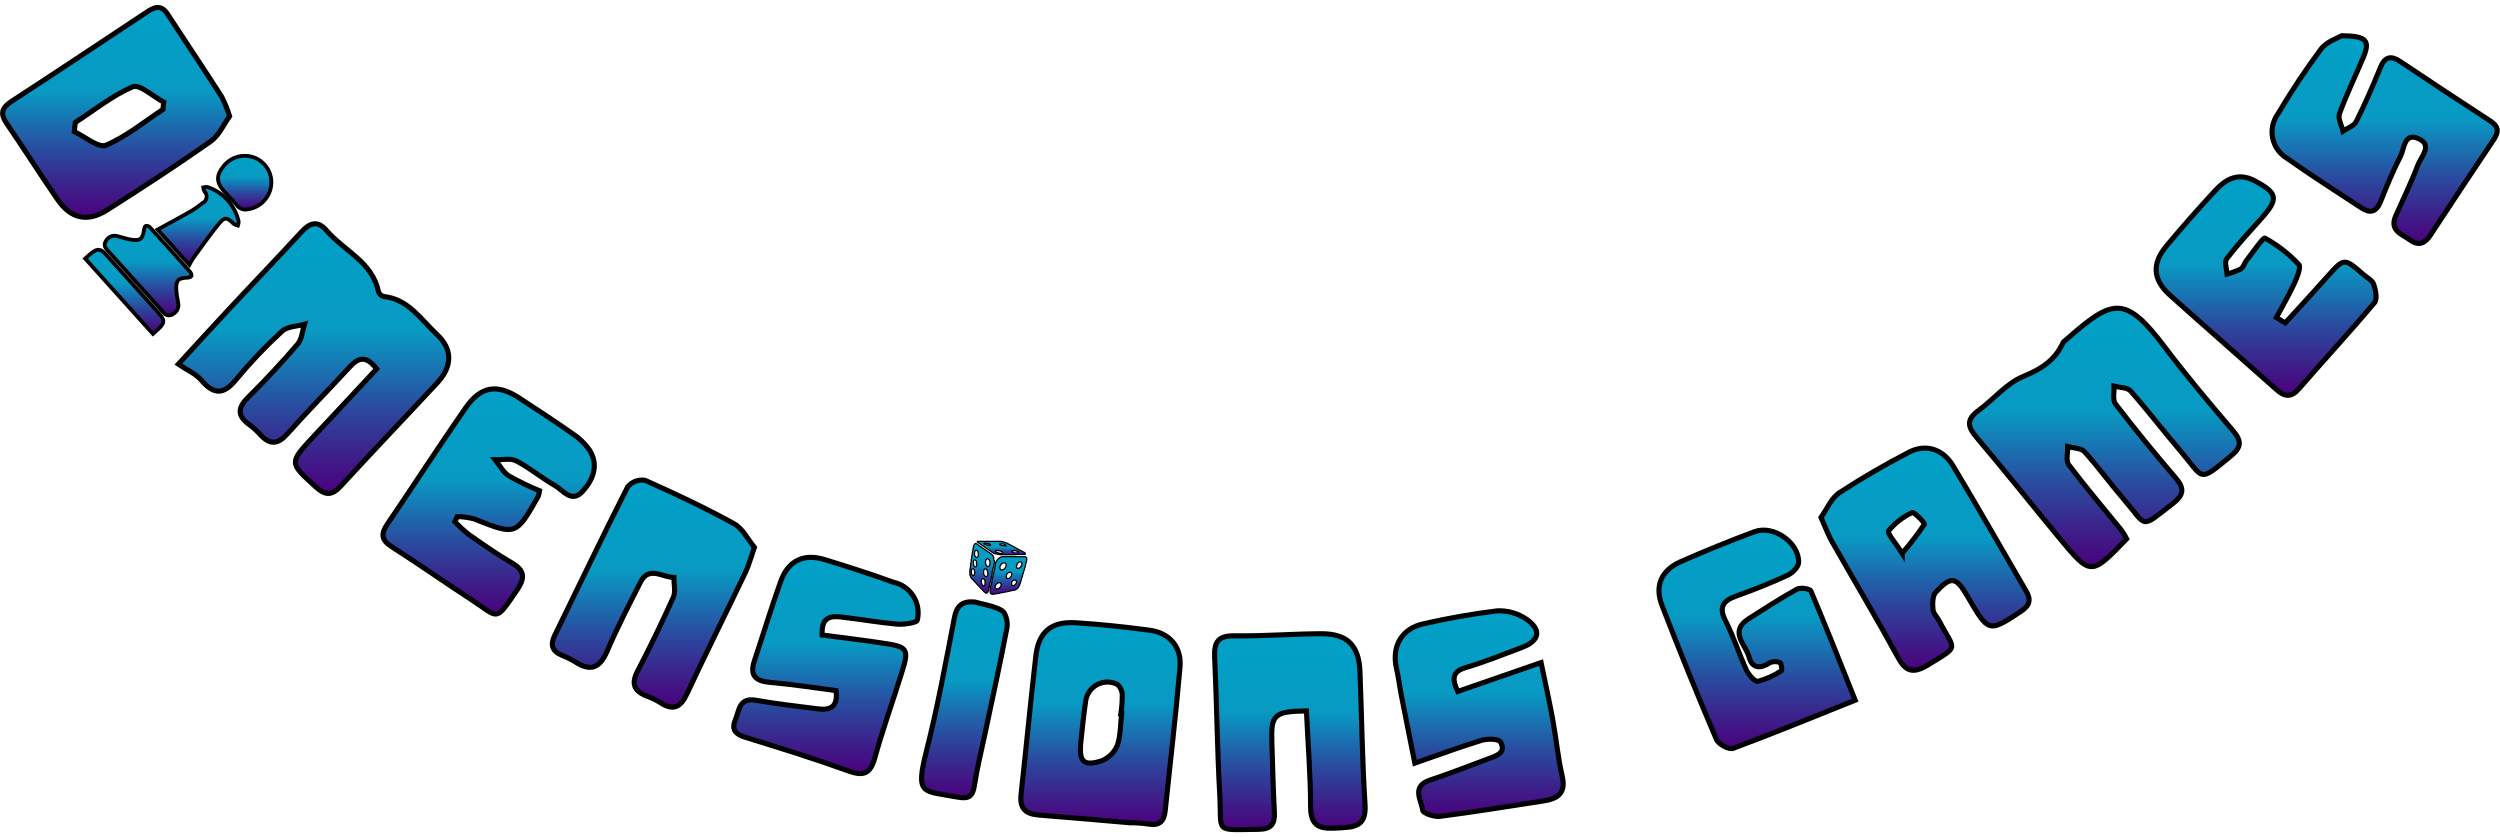 <svg width="490" height="164" viewBox="0 0 490 164" fill="none" xmlns="http://www.w3.org/2000/svg">
<path d="M416.83 105.61C409.83 112.87 409.83 112.89 403.73 105.56C398.25 98.94 392.91 92.21 387.35 85.65C385.59 83.58 385.45 82.18 387.74 80.5C390.74 78.29 393.29 75.11 396.61 73.76C400.16 72.31 402.8 70.57 404.36 67.15C404.45 66.94 404.71 66.81 404.9 66.64C414.13 58.49 416.5 57.7 424.36 68.11C428.56 73.67 433.05 79.02 437.58 84.31C439.34 86.36 439.46 87.56 437.23 89.4C430.76 94.73 432.07 93.89 427.38 88.4C424.06 84.52 420.97 80.45 417.59 76.63C416.96 75.92 415.45 75.98 414.34 75.69C414.41 76.87 414.03 78.4 414.63 79.17C418.43 84.11 422.36 88.94 426.42 93.66C428.27 95.8 427.98 97.09 425.79 98.76C419.32 103.76 420.97 103.32 416.18 97.76C413.58 94.76 411.24 91.49 408.57 88.54C407.9 87.81 406.41 87.83 405.29 87.54C405.29 88.74 404.88 90.31 405.47 91.09C408.77 95.46 412.33 99.63 415.78 103.89C416.165 104.442 416.516 105.016 416.83 105.61Z" fill="url(#paint0_linear_4177_1301)" stroke="black" stroke-miterlimit="10"/>
<path d="M73.82 72.3C71.72 69.55 70.2 70.13 68.55 71.92C64.49 76.32 60.29 80.59 56.31 85.05C54.45 87.13 52.9 87.23 51.06 85.23C50.4 84.49 49.666 83.82 48.87 83.23C46.41 81.47 46.61 79.87 48.69 77.81C52.06 74.49 55.29 71 58.37 67.41C59.19 66.41 59.26 64.86 59.67 63.56C58.19 63.98 56.3 63.97 55.29 64.91C52.079 67.859 49.072 71.023 46.29 74.38C43.86 77.38 41.95 77.43 39.46 74.52C38.37 73.23 36.62 72.52 34.96 71.38C38.58 67.44 41.25 64.49 43.96 61.59C48.96 56.21 54.07 50.9 59.05 45.49C60.71 43.68 62.23 43.12 63.99 45.17C67.42 49.17 72.99 51.33 74.18 57.17C74.26 57.395 74.392 57.598 74.566 57.761C74.74 57.925 74.951 58.044 75.18 58.11C80.06 58.62 82.49 62.63 85.61 65.52C88.73 68.41 88.71 71.8 85.71 75.03C79.43 81.79 73.05 88.45 66.81 95.25C65.06 97.15 63.81 97.18 61.88 95.43C56.66 90.67 56.6 90.76 61.57 85.43C65.64 81.11 69.69 76.73 73.82 72.3Z" fill="url(#paint1_linear_4177_1301)" stroke="black" stroke-miterlimit="10"/>
<path d="M363.62 137.24C355.36 140.54 347.57 143.75 339.68 146.68C338.88 146.97 336.81 145.86 336.42 144.93C332.72 136.264 329.167 127.514 325.76 118.68C324.26 114.84 325.59 111.79 329.41 110.09C334.18 107.98 339.03 106.02 343.92 104.2C347.57 102.85 352.59 106.31 352.54 110.2C352.54 111.07 351.36 112.29 350.43 112.72C347.17 114.23 343.81 115.57 340.43 116.78C337.82 117.7 336.76 118.86 338.21 121.71C339.79 124.79 340.83 128.15 342.29 131.3C342.73 132.25 343.92 133.65 344.54 133.54C346.181 133.112 347.739 132.413 349.15 131.47C349.33 131.37 349.15 130 348.9 129.88C348.585 129.743 348.244 129.672 347.9 129.672C347.556 129.672 347.215 129.743 346.9 129.88C345.04 131.14 343.42 131.03 342.83 128.82C342.2 126.4 338.83 123.82 342.66 121.33C345.79 119.33 348.95 117.28 352.21 115.48C352.88 115.1 354.75 115.39 354.94 115.85C357.88 122.78 360.64 129.8 363.62 137.24Z" fill="url(#paint2_linear_4177_1301)" stroke="black" stroke-miterlimit="10"/>
<path d="M221.41 161.26C215.47 160.75 209.53 160.21 203.59 159.75C201 159.54 199.81 158.45 200.13 155.67C201.13 146.67 201.98 137.6 203.02 128.58C203.56 123.86 206.02 121.76 210.85 122.06C215.68 122.36 220.52 122.89 225.33 123.52C229.23 124.04 231.62 126.78 231.28 130.77C230.46 140.19 229.35 149.58 228.37 158.98C228.16 160.98 227.23 161.89 225.13 161.52C223.91 161.31 222.66 161.31 221.42 161.22L221.41 161.26ZM219.84 139.89H219.69C219.877 138.662 219.97 137.422 219.97 136.18C219.954 135.787 219.857 135.4 219.685 135.046C219.513 134.691 219.27 134.376 218.97 134.12C218.367 133.825 217.703 133.674 217.032 133.679C216.36 133.685 215.699 133.847 215.101 134.153C214.503 134.459 213.985 134.9 213.587 135.441C213.189 135.982 212.923 136.608 212.81 137.27C212.4 140.09 212.1 142.93 211.81 145.78C211.51 149.3 212.44 150.21 215.81 149.16C216.51 148.897 217.151 148.496 217.694 147.98C218.236 147.465 218.67 146.846 218.97 146.16C219.67 144.19 219.59 142 219.84 139.89Z" fill="url(#paint3_linear_4177_1301)" stroke="black" stroke-miterlimit="10"/>
<path d="M45 22.78C43.87 24.33 42.95 26.54 41.29 27.71C34.66 32.38 27.86 36.8 21.02 41.15C17.15 43.61 13.92 42.9 11.32 39.15C7.91 34.23 4.71 29.15 1.32 24.21C0.07 22.38 0.23 21.21 2.17 19.93C11.05 14.15 19.87 8.26 28.71 2.41C30.18 1.41 31.56 0.8 32.83 2.75C36.35 8.17 40 13.56 43.47 19C44.09 20.213 44.602 21.478 45 22.78ZM14.76 24L14.55 25.79C16.66 26.79 19.33 29.07 20.77 28.46C24.77 26.77 28.25 23.87 31.93 21.46L32.09 20.02C30.02 18.93 27.37 16.44 25.99 17.02C22 18.72 18.47 21.62 14.76 24Z" fill="url(#paint4_linear_4177_1301)" stroke="black" stroke-miterlimit="10"/>
<path d="M356.92 101.41C358.1 99.77 358.92 97.62 360.54 96.56C364.92 93.703 369.443 91.07 374.09 88.67C377.37 86.93 380.78 87.93 382.8 91.3C387.68 99.41 392.35 107.65 397.11 115.83C398.11 117.52 397.89 118.65 396.11 119.83C389.76 124.01 389.81 124.07 385.6 116.83C383.38 113.02 382.42 112.83 379.41 116.08C378.74 116.8 378.77 118.36 378.87 119.5C378.94 120.28 379.73 120.98 380.12 121.76C383.12 127.63 384.27 126.4 377.91 130.31C374.91 132.13 373.48 131.65 371.91 128.68C367.86 121.24 363.5 113.97 359.33 106.6C358.42 105.13 357.84 103.48 356.92 101.41ZM372.84 108.41C374.409 106.627 375.856 104.739 377.17 102.76C377.32 102.52 375.17 100.29 374.78 100.46C372.992 101.299 371.414 102.525 370.16 104.05C369.85 104.52 371.58 106.47 372.84 108.46V108.41Z" fill="url(#paint5_linear_4177_1301)" stroke="black" stroke-miterlimit="10"/>
<path d="M285.71 135.53L302.05 129.87C302.84 133.69 303.66 137.36 304.34 141.05C305.02 144.74 305.34 148.47 306.19 152.1C306.99 155.56 305.24 156.58 302.39 157.01C295.66 158.01 288.94 159.16 282.18 160.01C281.09 160.15 278.92 159.38 278.85 158.83C278.59 156.83 276.56 154.15 280.25 152.91C284.14 151.61 287.98 150.12 291.83 148.68C293.35 148.12 295.3 147.49 294.08 145.42C293.7 144.79 291.56 144.76 290.42 145.1C286.28 146.35 282.22 147.88 277.3 149.58C276.4 145.03 275.53 140.73 274.69 136.43C274.33 134.6 274.12 132.74 273.69 130.93C272.74 126.6 274.77 123.14 279.11 122.24C283.834 121.16 288.61 120.323 293.42 119.73C295.496 119.623 297.549 120.215 299.25 121.41C302.25 123.53 301.69 125.65 298.25 126.92C294.63 128.25 291.07 129.75 287.37 130.81C284.85 131.57 284.42 132.74 285.71 135.53Z" fill="url(#paint6_linear_4177_1301)" stroke="black" stroke-miterlimit="10"/>
<path d="M459 7C463.93 7.07 464.57 8 463.19 11.29C461.64 14.96 459.9 18.56 458.53 22.29C458.19 23.21 458.96 24.55 459.22 25.69C460.11 25.09 461.4 24.69 461.81 23.85C463.54 20.41 465.08 16.85 466.53 13.29C467.44 11.06 468.62 10.82 470.53 12.11C476.323 15.997 482.143 19.84 487.99 23.64C489.57 24.64 489.91 25.64 488.82 27.29C484.65 33.49 480.54 39.73 476.43 45.98C475.43 47.57 474.18 48.34 472.43 47.08C470.68 45.82 468.3 45.2 469.57 42.29C471.02 38.99 472.63 35.74 473.9 32.36C474.51 30.73 476.85 28.51 474.1 27.21C471.19 25.82 471.27 29.16 470.49 30.65C469 33.52 467.78 36.53 466.58 39.54C465.76 41.6 464.51 41.86 462.81 40.73C457.92 37.52 452.97 34.37 448.2 30.99C447.496 30.562 446.889 29.993 446.415 29.319C445.94 28.646 445.61 27.882 445.444 27.075C445.278 26.268 445.28 25.436 445.449 24.63C445.619 23.824 445.953 23.061 446.43 22.39C449.027 17.994 451.854 13.738 454.9 9.64C456 8.15 458.21 7.47 459 7Z" fill="url(#paint7_linear_4177_1301)" stroke="black" stroke-miterlimit="10"/>
<path d="M161.15 124.46C165.21 125 169.15 125.46 173.06 126.06C177.96 126.77 178.21 127.19 176.72 131.9C175 137.47 173 143 171.44 148.62C170.58 151.68 169.23 152.17 166.3 151.11C159.65 148.71 152.9 146.61 146.14 144.53C144.19 143.93 143.29 143.04 144.14 141.07C144.9 139.27 144.83 136.67 148.14 137.25C152.14 137.96 156.27 138.43 160.35 138.94C162.71 139.24 164.29 138.58 163.86 135.36C159.6 134.81 155.32 134.12 151.02 133.76C148.08 133.51 146.89 132.43 147.88 129.47C149.61 124.29 151.18 119.06 153.03 113.92C154.49 109.86 157.55 108.42 161.64 109.68C166.16 111.07 170.64 112.5 175.11 114.12C175.913 114.292 176.673 114.623 177.345 115.094C178.017 115.565 178.588 116.166 179.024 116.862C179.459 117.558 179.751 118.334 179.88 119.144C180.01 119.955 179.976 120.783 179.78 121.58C179.72 122.02 177.21 122.45 175.87 122.33C172.16 122.01 168.48 121.33 164.77 120.92C162.64 120.67 160.93 121.09 161.15 124.46Z" fill="url(#paint8_linear_4177_1301)" stroke="black" stroke-miterlimit="10"/>
<path d="M147.86 107.28C147.13 109.36 146.76 110.82 146.13 112.14C142.31 120.14 138.36 128.02 134.62 136.03C133.38 138.68 131.93 139.34 129.45 137.73C128.603 137.202 127.701 136.766 126.76 136.43C124.24 135.43 123.68 134.01 124.98 131.51C127.447 126.77 129.78 121.95 131.98 117.05C132.47 115.96 132.07 114.48 132.08 113.18C129.83 113.18 127.17 110.8 125.49 114.18C123.25 118.63 120.95 123.05 119 127.62C117.58 130.94 115.76 131.69 112.74 129.72C111.887 129.206 110.99 128.768 110.06 128.41C108.18 127.6 107.85 126.33 108.72 124.55C113.48 114.82 118.14 105.05 123.04 95.39C123.45 94.909 123.978 94.541 124.571 94.322C125.165 94.103 125.805 94.041 126.43 94.14C132.34 96.77 138.21 99.53 143.87 102.65C145.57 103.58 146.62 105.78 147.86 107.28Z" fill="url(#paint9_linear_4177_1301)" stroke="black" stroke-miterlimit="10"/>
<path d="M256.06 139.34C249.77 139.43 249.11 140.06 249.28 145.34C249.43 149.95 249.53 154.56 249.78 159.16C249.91 161.51 249.14 162.53 246.64 162.55C237.8 162.63 239.5 163.39 239.07 155.72C238.57 146.72 238.49 137.78 238.07 128.82C237.93 125.82 238.75 124.57 241.98 124.62C247.58 124.7 253.19 124.25 258.8 124.21C264.04 124.16 266.35 126.44 266.55 131.62C266.89 140.33 267 149.06 267.55 157.76C267.83 162.22 265.17 162.1 262.14 162.29C259.11 162.48 256.87 162.29 256.88 158.18C256.87 152 256.36 145.78 256.06 139.34Z" fill="url(#paint10_linear_4177_1301)" stroke="black" stroke-miterlimit="10"/>
<path d="M447.91 63.29C450.72 60.21 453.55 57.15 456.32 54.03C459.4 50.58 459.52 50.54 463.1 53.7C463.84 54.36 464.94 54.9 465.24 55.7C465.64 56.83 465.98 58.64 465.39 59.35C460.57 65.06 455.5 70.56 450.59 76.2C449.06 77.96 447.8 77.8 446.19 76.36C439.19 70.13 432.19 64.02 425.19 57.74C421.92 54.74 421.78 51.62 424.63 48.2C427.737 44.474 430.95 40.827 434.27 37.26C436.33 35.04 438.76 33.75 441.92 35.44C446.43 37.84 446.67 38.95 443.25 42.78C440.93 45.39 438.55 47.96 436.43 50.72C435.95 51.34 436.43 52.72 436.52 53.72C437.44 53.472 438.334 53.138 439.19 52.72C439.67 52.44 439.86 51.72 440.19 51.21C441.46 49.6 443.58 46.49 443.92 46.67C446.392 48.029 448.633 49.77 450.56 51.83C451.04 52.34 450.26 54.31 449.74 55.45C448.67 57.77 447.37 59.98 446.17 62.24L447.91 63.29Z" fill="url(#paint11_linear_4177_1301)" stroke="black" stroke-miterlimit="10"/>
<path d="M105.76 96.19C105.698 96.545 105.614 96.896 105.51 97.24C101.13 105 101.14 104.98 92.94 101.71C91.859 101.422 90.748 101.268 89.63 101.25L89.15 102.25C89.999 103.151 90.911 103.99 91.88 104.76C94.64 106.69 97.4 108.64 100.31 110.32C102.94 111.84 102.9 113.32 101.31 115.7C96.92 122.06 97.9 121.12 92.4 117.54C87.17 114.14 82.08 110.54 76.82 107.19C74.69 105.84 74.63 104.61 75.96 102.67C81.07 95.15 86 87.52 91.22 80C94.22 75.67 97.39 75.15 101.76 78C105.32 80.31 108.86 82.65 112.33 85.08C113.575 85.897 114.654 86.942 115.51 88.16C117.43 91.16 116.27 94.02 114.15 96.35C112.03 98.68 110.37 96.08 108.74 95.15C106.15 93.66 103.82 91.7 101.18 90.33C100.07 89.75 98.46 90.16 97.07 90.12C97.94 91.19 98.62 92.56 99.72 93.26C101.665 94.372 103.683 95.351 105.76 96.19Z" fill="url(#paint12_linear_4177_1301)" stroke="black" stroke-miterlimit="10"/>
<path d="M191.1 118C192.88 118.52 194.84 118.75 196.37 119.67C197.13 120.13 197.57 121.95 197.37 123.01C196.03 130.09 194.47 137.12 192.98 144.17C192.29 147.45 191.47 150.7 190.98 154C190.64 156.1 189.88 156.63 187.74 156.24C180.81 154.95 179.36 155.97 181.6 147.14C183.77 138.59 185.36 129.9 187.03 121.23C187.47 118.7 188.63 117.75 191.1 118Z" fill="url(#paint13_linear_4177_1301)" stroke="black" stroke-miterlimit="10"/>
<path d="M26.49 55.07C24.74 53.12 23 51.16 21.22 49.23C20.65 48.62 20.22 48.08 20.76 47.23C20.967 46.834 21.307 46.522 21.72 46.351C22.133 46.179 22.593 46.157 23.02 46.29C23.85 46.49 24.65 46.78 25.48 46.93C27.48 47.28 27.94 46.93 28.26 44.93C28.26 44.69 28.44 44.3 28.58 44.27C28.723 44.256 28.868 44.272 29.005 44.319C29.141 44.365 29.265 44.441 29.37 44.54C32.037 47.454 34.673 50.38 37.28 53.32C37.375 53.428 37.446 53.556 37.487 53.694C37.529 53.832 37.54 53.977 37.52 54.12C37.46 54.29 37.04 54.41 36.77 54.42C34.94 54.48 34.46 54.94 34.55 56.79C34.6 57.63 34.78 58.47 34.91 59.3C35.021 59.734 34.982 60.193 34.801 60.603C34.62 61.013 34.306 61.35 33.91 61.56C33.77 61.663 33.612 61.737 33.444 61.778C33.275 61.819 33.101 61.826 32.929 61.799C32.758 61.772 32.594 61.712 32.447 61.621C32.299 61.53 32.171 61.411 32.07 61.27C30.23 59.18 28.35 57.14 26.49 55.07Z" fill="url(#paint14_linear_4177_1301)" stroke="black" stroke-width="0.75" stroke-miterlimit="10"/>
<path d="M37.12 51.92L30.89 45C33.11 43.78 35.35 42.59 37.55 41.33C38.301 40.862 39.023 40.348 39.71 39.79C39.914 39.693 40.091 39.548 40.227 39.367C40.362 39.186 40.452 38.975 40.489 38.752C40.525 38.529 40.507 38.3 40.436 38.086C40.364 37.871 40.242 37.677 40.08 37.52C39.951 37.27 39.866 36.999 39.83 36.72C40.108 36.652 40.395 36.632 40.68 36.66C42.188 37.164 43.541 38.048 44.607 39.227C45.674 40.406 46.419 41.84 46.77 43.39C46.779 43.676 46.735 43.961 46.64 44.23C46.338 44.156 46.05 44.031 45.79 43.86C44.47 42.58 44.08 42.46 42.9 43.86C41.08 46.08 39.44 48.47 37.74 50.79C37.52 51.13 37.37 51.48 37.12 51.92Z" fill="url(#paint15_linear_4177_1301)" stroke="black" stroke-width="0.75" stroke-miterlimit="10"/>
<path d="M44.9 38.55L43.97 37.55C42.36 35.77 42.33 34.37 43.83 32.55C44.557 31.63 45.57 30.978 46.709 30.697C47.848 30.417 49.048 30.523 50.12 31C51.166 31.469 52.028 32.27 52.57 33.279C53.113 34.289 53.306 35.45 53.12 36.58C52.929 37.729 52.371 38.785 51.529 39.589C50.687 40.393 49.606 40.902 48.45 41.04C48.075 41.112 47.688 41.074 47.333 40.933C46.979 40.791 46.672 40.551 46.45 40.24C45.962 39.651 45.445 39.087 44.9 38.55Z" fill="url(#paint16_linear_4177_1301)" stroke="black" stroke-width="0.75" stroke-miterlimit="10"/>
<path d="M16.7 50.68C17.15 50.29 17.48 49.97 17.83 49.68C19.05 48.68 19.67 48.68 20.73 49.85C24.197 53.703 27.663 57.55 31.13 61.39C32.35 62.75 32.33 63.31 30.97 64.55L29.97 65.44L16.7 50.68Z" fill="url(#paint17_linear_4177_1301)" stroke="black" stroke-width="0.75" stroke-miterlimit="10"/>
<path d="M198.47 109.11H199.15H199.78H200.56H200.9C200.971 109.12 201.038 109.149 201.092 109.195C201.147 109.241 201.188 109.302 201.21 109.37C201.275 109.548 201.275 109.743 201.21 109.92C201.186 110.062 201.143 110.2 201.08 110.33C201.074 110.367 201.074 110.404 201.08 110.44C201.064 110.52 201.037 110.597 201 110.67C200.991 110.713 200.991 110.757 201 110.8C201 110.86 201 110.93 200.95 110.98C200.904 111.075 200.874 111.176 200.86 111.28C200.845 111.335 200.824 111.389 200.8 111.44C200.8 111.44 200.8 111.44 200.8 111.49C200.755 111.694 200.695 111.895 200.62 112.09C200.62 112.24 200.53 112.4 200.47 112.55C200.434 112.665 200.404 112.782 200.38 112.9C200.38 112.9 200.38 112.97 200.38 112.99C200.335 113.048 200.307 113.117 200.3 113.19C200.3 113.27 200.24 113.35 200.22 113.43C200.17 113.61 200.11 113.8 200.06 113.99L199.88 114.56C199.868 114.602 199.851 114.642 199.83 114.68C199.819 114.754 199.788 114.823 199.74 114.88C199.74 114.88 199.74 114.88 199.69 114.95L199.51 115.22C199.455 115.285 199.395 115.345 199.33 115.4C199.244 115.49 199.138 115.559 199.02 115.6C198.921 115.662 198.807 115.696 198.69 115.7C198.65 115.696 198.61 115.696 198.57 115.7C198.454 115.742 198.333 115.769 198.21 115.78L197.97 115.84L197.73 115.9L197.44 115.96L197.02 116.04H196.93C196.766 116.101 196.594 116.139 196.42 116.15H196.34C196.238 116.192 196.13 116.219 196.02 116.23L195.68 116.31L195.32 116.37C195.277 116.365 195.233 116.365 195.19 116.37C195.053 116.425 194.907 116.455 194.76 116.46H194.66C194.579 116.483 194.493 116.482 194.412 116.46C194.331 116.437 194.257 116.392 194.2 116.33C194.16 116.295 194.128 116.252 194.106 116.203C194.084 116.155 194.071 116.103 194.07 116.05C194.045 115.915 194.045 115.776 194.07 115.64C194.076 115.584 194.076 115.527 194.07 115.47C194.086 115.364 194.113 115.26 194.15 115.16C194.175 115.068 194.195 114.974 194.21 114.88C194.21 114.74 194.28 114.6 194.31 114.46C194.34 114.32 194.39 114.14 194.42 113.98C194.426 113.894 194.426 113.807 194.42 113.72C194.432 113.662 194.449 113.605 194.47 113.55L194.53 113.29L194.65 112.84C194.65 112.59 194.75 112.34 194.81 112.09C194.81 112 194.81 111.91 194.88 111.83C194.95 111.75 194.96 111.52 194.99 111.37C194.995 111.3 194.995 111.23 194.99 111.16L195.05 110.93V110.83C195.064 110.705 195.087 110.581 195.12 110.46C195.154 110.317 195.208 110.179 195.28 110.05C195.34 109.98 195.37 109.89 195.43 109.81C195.509 109.689 195.603 109.578 195.71 109.48C195.793 109.408 195.884 109.344 195.98 109.29C196.138 109.183 196.32 109.118 196.51 109.1C196.78 109.1 197.05 109.1 197.31 109.1H197.89H198.44L198.47 109.11ZM196 111.29C196 111.29 196 111.38 196 111.44C196 111.5 196.1 111.61 196.16 111.69H196.42C196.52 111.684 196.617 111.657 196.706 111.613C196.795 111.568 196.875 111.506 196.94 111.43C197.003 111.35 197.056 111.262 197.1 111.17C197.194 111.007 197.226 110.815 197.19 110.63C197.175 110.553 197.137 110.481 197.082 110.424C197.027 110.368 196.957 110.328 196.88 110.31C196.702 110.301 196.527 110.35 196.38 110.45L196.29 110.54C196.22 110.63 196.12 110.7 196.09 110.82C196.038 110.886 196.003 110.962 195.988 111.044C195.972 111.126 195.976 111.21 196 111.29ZM196.23 114.63C196.235 114.59 196.235 114.55 196.23 114.51C196.233 114.475 196.227 114.439 196.211 114.407C196.195 114.375 196.17 114.349 196.14 114.33C196.14 114.33 196.14 114.33 196.07 114.28C196.027 114.252 195.98 114.231 195.93 114.22C195.844 114.201 195.756 114.201 195.67 114.22C195.544 114.266 195.431 114.341 195.34 114.44C195.262 114.518 195.195 114.605 195.14 114.7C195.102 114.777 195.072 114.857 195.05 114.94C195.028 114.998 195.021 115.06 195.03 115.122C195.038 115.183 195.062 115.241 195.099 115.291C195.135 115.341 195.184 115.38 195.24 115.406C195.296 115.433 195.358 115.444 195.42 115.44C195.526 115.432 195.629 115.403 195.723 115.355C195.817 115.307 195.901 115.241 195.97 115.16L196.16 114.9C196.195 114.842 196.218 114.777 196.23 114.71C196.229 114.683 196.225 114.656 196.22 114.63H196.23ZM198.3 112.54V112.49C198.302 112.445 198.293 112.399 198.276 112.357C198.259 112.315 198.233 112.277 198.2 112.246C198.167 112.215 198.127 112.191 198.084 112.176C198.041 112.161 197.995 112.156 197.95 112.16C197.852 112.167 197.757 112.194 197.67 112.24C197.531 112.307 197.416 112.416 197.34 112.55C197.299 112.579 197.271 112.622 197.26 112.67C197.264 112.73 197.264 112.79 197.26 112.85C197.233 112.91 197.219 112.975 197.219 113.04C197.219 113.106 197.233 113.17 197.26 113.23C197.278 113.266 197.303 113.298 197.334 113.324C197.365 113.35 197.401 113.369 197.44 113.38C197.534 113.409 197.635 113.409 197.73 113.38C197.892 113.292 198.034 113.173 198.15 113.03C198.238 112.882 198.286 112.713 198.29 112.54H198.3ZM199.23 111.02V111.07C199.232 111.143 199.254 111.214 199.295 111.274C199.336 111.334 199.393 111.381 199.46 111.41H199.57C199.707 111.392 199.833 111.328 199.93 111.23C199.998 111.165 200.062 111.094 200.12 111.02C200.21 110.919 200.269 110.794 200.29 110.66C200.3 110.567 200.3 110.473 200.29 110.38C200.29 110.24 200.05 110.06 199.91 110.11C199.783 110.153 199.665 110.218 199.56 110.3C199.459 110.401 199.378 110.52 199.32 110.65V110.7C199.26 110.789 199.226 110.893 199.22 111L199.23 111.02ZM199.23 114.02C199.235 113.96 199.222 113.9 199.191 113.848C199.161 113.796 199.115 113.755 199.06 113.73C199.01 113.699 198.953 113.683 198.895 113.683C198.837 113.683 198.779 113.699 198.73 113.73C198.703 113.734 198.676 113.734 198.65 113.73C198.467 113.827 198.331 113.992 198.27 114.19C198.262 114.267 198.262 114.344 198.27 114.42C198.27 114.56 198.27 114.68 198.4 114.76C198.444 114.785 198.494 114.797 198.545 114.797C198.596 114.797 198.646 114.785 198.69 114.76C198.787 114.733 198.874 114.677 198.94 114.6L199.07 114.47C199.132 114.397 199.186 114.316 199.23 114.23C199.232 114.17 199.232 114.11 199.23 114.05V114.02Z" fill="url(#paint18_linear_4177_1301)" stroke="black" stroke-width="0.25" stroke-miterlimit="10"/>
<path d="M194.93 110C194.93 110.22 194.88 110.43 194.84 110.65C194.8 110.87 194.78 110.88 194.75 111L194.6 111.65C194.6 111.72 194.6 111.78 194.53 111.85C194.46 111.92 194.53 112.05 194.46 112.16C194.39 112.27 194.46 112.28 194.46 112.34C194.455 112.41 194.455 112.48 194.46 112.55C194.431 112.645 194.407 112.742 194.39 112.84L194.33 113.13L194.27 113.36C194.2 113.62 194.13 113.88 194.07 114.14C194.066 114.163 194.066 114.187 194.07 114.21C194.01 114.382 193.97 114.56 193.95 114.74C193.95 114.74 193.95 114.82 193.95 114.86C193.938 114.921 193.921 114.982 193.9 115.04L193.84 115.29L193.74 115.69C193.712 115.842 193.65 115.985 193.56 116.11L193.44 116.22C193.4 116.251 193.351 116.268 193.3 116.268C193.249 116.268 193.2 116.251 193.16 116.22C193.037 116.128 192.924 116.024 192.82 115.91C192.761 115.855 192.708 115.795 192.66 115.73L192.53 115.59C192.436 115.508 192.349 115.417 192.27 115.32C192.22 115.25 192.15 115.21 192.1 115.15L191.99 115.02L191.65 114.68L191.25 114.23L190.97 113.94L190.79 113.74L190.61 113.56C190.55 113.5 190.5 113.42 190.43 113.36C190.36 113.3 190.31 113.15 190.24 113.06C190.183 112.903 190.136 112.743 190.1 112.58C190.085 112.384 190.085 112.187 190.1 111.99C190.086 111.901 190.086 111.81 190.1 111.72C190.127 111.626 190.144 111.528 190.15 111.43C190.165 111.268 190.196 111.107 190.24 110.95C190.25 110.857 190.25 110.763 190.24 110.67C190.24 110.55 190.29 110.43 190.31 110.31C190.33 110.19 190.31 110.08 190.36 109.96C190.354 109.884 190.354 109.807 190.36 109.73C190.421 109.515 190.458 109.294 190.47 109.07C190.459 109.041 190.459 109.009 190.47 108.98C190.519 108.825 190.55 108.663 190.56 108.5C190.56 108.39 190.61 108.28 190.63 108.17L190.69 107.78C190.699 107.655 190.722 107.53 190.76 107.41C190.76 107.28 190.76 107.14 190.84 107.02C190.88 106.848 190.97 106.691 191.1 106.57C191.142 106.539 191.193 106.521 191.245 106.521C191.297 106.521 191.348 106.539 191.39 106.57C191.487 106.652 191.59 106.726 191.7 106.79C191.792 106.838 191.876 106.898 191.95 106.97C192.031 107.035 192.118 107.092 192.21 107.14L192.45 107.32L192.91 107.63L193.14 107.8C193.264 107.859 193.379 107.937 193.48 108.03L193.68 108.17L194.07 108.42C194.198 108.502 194.319 108.596 194.43 108.7C194.546 108.808 194.635 108.941 194.69 109.09C194.721 109.152 194.748 109.215 194.77 109.28C194.773 109.327 194.773 109.374 194.77 109.42C194.77 109.52 194.77 109.61 194.77 109.71L194.93 110ZM194.06 110.37C194.06 110.25 194.06 110.13 194 110.01C193.98 109.919 193.946 109.831 193.9 109.75C193.861 109.666 193.794 109.599 193.71 109.56C193.674 109.541 193.634 109.529 193.594 109.525C193.553 109.522 193.512 109.526 193.473 109.538C193.434 109.55 193.398 109.57 193.366 109.596C193.335 109.622 193.309 109.654 193.29 109.69C193.22 109.792 193.176 109.908 193.16 110.03C193.123 110.249 193.147 110.474 193.23 110.68C193.287 110.822 193.38 110.946 193.5 111.04C193.533 111.06 193.571 111.07 193.61 111.07C193.649 111.07 193.686 111.06 193.72 111.04C193.779 111.02 193.832 110.985 193.876 110.94C193.919 110.895 193.952 110.84 193.97 110.78C194.014 110.64 194.044 110.496 194.06 110.35V110.37ZM193.59 112.31C193.611 112.176 193.587 112.039 193.52 111.92C193.516 111.897 193.516 111.873 193.52 111.85C193.491 111.727 193.416 111.619 193.31 111.55C193.279 111.528 193.245 111.511 193.208 111.503C193.171 111.494 193.132 111.493 193.095 111.499C193.057 111.506 193.022 111.52 192.99 111.541C192.958 111.562 192.931 111.589 192.91 111.62C192.833 111.706 192.787 111.815 192.78 111.93C192.78 112.05 192.78 112.16 192.78 112.28C192.783 112.513 192.876 112.735 193.04 112.9C193.068 112.936 193.104 112.964 193.144 112.984C193.185 113.004 193.23 113.014 193.275 113.014C193.32 113.014 193.365 113.004 193.405 112.984C193.446 112.964 193.482 112.936 193.51 112.9C193.579 112.785 193.621 112.655 193.63 112.52L193.59 112.31ZM192.36 113.92C192.36 114.05 192.36 114.16 192.36 114.26C192.366 114.344 192.397 114.425 192.45 114.49C192.51 114.56 192.53 114.66 192.61 114.74C192.65 114.777 192.698 114.803 192.751 114.815C192.803 114.827 192.858 114.826 192.91 114.81C192.998 114.73 193.052 114.619 193.06 114.5C193.055 114.464 193.055 114.427 193.06 114.39C193.084 114.265 193.084 114.136 193.06 114.01C193.055 113.967 193.055 113.923 193.06 113.88C193.049 113.825 193.033 113.772 193.01 113.72C192.994 113.685 192.974 113.651 192.95 113.62C192.922 113.566 192.883 113.519 192.834 113.483C192.786 113.447 192.729 113.422 192.67 113.41H192.62C192.556 113.428 192.497 113.463 192.45 113.51C192.402 113.557 192.368 113.616 192.35 113.68C192.348 113.754 192.352 113.827 192.36 113.9V113.92ZM191 108.5V108.62C191.004 108.818 191.075 109.008 191.2 109.16C191.227 109.19 191.26 109.214 191.297 109.231C191.334 109.247 191.374 109.256 191.415 109.256C191.455 109.256 191.496 109.247 191.533 109.231C191.57 109.214 191.603 109.19 191.63 109.16C191.69 109.088 191.731 109.002 191.75 108.91C191.75 108.84 191.75 108.78 191.75 108.72C191.775 108.535 191.755 108.346 191.69 108.17C191.661 108.066 191.598 107.974 191.51 107.91C191.32 107.79 191.18 107.86 191.08 108.05C191.006 108.188 190.978 108.346 191 108.5ZM191.4 110.5C191.4 110.36 191.4 110.25 191.4 110.13C191.382 109.996 191.318 109.873 191.22 109.78H191.16C190.98 109.7 190.85 109.78 190.78 109.97C190.745 110.108 190.745 110.252 190.78 110.39C190.763 110.6 190.819 110.808 190.94 110.98C190.962 111.016 190.991 111.047 191.025 111.072C191.06 111.096 191.099 111.112 191.14 111.12C191.207 111.118 191.271 111.095 191.323 111.053C191.375 111.012 191.413 110.955 191.43 110.89C191.41 110.73 191.43 110.6 191.44 110.5H191.4ZM191.06 112.21C191.081 112.1 191.059 111.986 191 111.89C190.995 111.871 190.995 111.85 191 111.83C190.987 111.718 190.934 111.615 190.85 111.54C190.807 111.499 190.75 111.475 190.69 111.475C190.63 111.475 190.573 111.499 190.53 111.54C190.481 111.59 190.443 111.65 190.419 111.715C190.395 111.781 190.385 111.851 190.39 111.92V112C190.39 112.12 190.39 112.24 190.39 112.36C190.39 112.48 190.44 112.46 190.45 112.51C190.474 112.601 190.527 112.682 190.6 112.74C190.624 112.764 190.653 112.782 190.686 112.793C190.718 112.803 190.752 112.805 190.786 112.799C190.819 112.793 190.851 112.779 190.877 112.759C190.904 112.738 190.926 112.711 190.94 112.68C191.003 112.574 191.038 112.454 191.04 112.33L191.06 112.21Z" fill="url(#paint19_linear_4177_1301)" stroke="black" stroke-width="0.25" stroke-miterlimit="10"/>
<path d="M200.93 108.67H200.86H200.71H199.63L198.99 108.72C198.9 108.715 198.81 108.715 198.72 108.72H198.17H197.91H197.38H196.75C196.537 108.735 196.323 108.735 196.11 108.72L195.74 108.67L195.3 108.57H195.22C195.22 108.57 195.17 108.57 195.14 108.57C194.994 108.527 194.853 108.466 194.72 108.39C194.636 108.351 194.555 108.304 194.48 108.25C194.35 108.15 194.22 108.05 194.08 107.96L193.81 107.78C193.72 107.73 193.64 107.66 193.56 107.61C193.464 107.538 193.364 107.471 193.26 107.41C193.159 107.359 193.068 107.292 192.99 107.21C192.924 107.155 192.854 107.105 192.78 107.06C192.59 106.952 192.41 106.828 192.24 106.69L192.01 106.54L191.74 106.36C191.696 106.331 191.649 106.308 191.6 106.29C191.6 106.29 191.53 106.29 191.54 106.2C191.55 106.11 191.54 106.11 191.63 106.11H192.1H192.47H193.58H194.41H195.5H196.16L196.68 106.21C196.734 106.218 196.785 106.239 196.83 106.27C196.88 106.296 196.934 106.313 196.99 106.32C197.057 106.325 197.122 106.345 197.18 106.38L197.29 106.43L197.47 106.52C197.585 106.567 197.695 106.624 197.8 106.69L197.89 106.74L198.02 106.81L198.11 106.86C198.261 106.921 198.405 106.998 198.54 107.09C198.66 107.16 198.79 107.21 198.9 107.28C199.018 107.328 199.129 107.392 199.23 107.47C199.321 107.504 199.409 107.547 199.49 107.6C199.64 107.68 199.8 107.75 199.94 107.84C200.08 107.93 200.16 107.95 200.26 108.01L200.49 108.14L200.73 108.26C200.773 108.27 200.813 108.288 200.848 108.316C200.882 108.343 200.91 108.377 200.93 108.417C200.949 108.456 200.959 108.5 200.959 108.544C200.959 108.587 200.949 108.631 200.93 108.67ZM196.15 108.47H196.3C196.348 108.476 196.397 108.466 196.44 108.443C196.483 108.42 196.518 108.384 196.54 108.34C196.545 108.329 196.547 108.317 196.547 108.305C196.547 108.293 196.545 108.281 196.54 108.27C196.504 108.22 196.461 108.176 196.41 108.14C196.288 108.059 196.153 108.002 196.01 107.97C195.977 107.975 195.943 107.975 195.91 107.97C195.768 107.922 195.62 107.898 195.47 107.9H195.21C195.183 107.902 195.157 107.911 195.135 107.927C195.113 107.943 195.096 107.966 195.087 107.991C195.077 108.016 195.075 108.044 195.081 108.071C195.087 108.097 195.1 108.121 195.12 108.14C195.159 108.185 195.207 108.223 195.26 108.25H195.34C195.395 108.299 195.466 108.328 195.54 108.33L195.72 108.39C195.857 108.442 196.003 108.469 196.15 108.47ZM199.36 108.37H199.55C199.55 108.37 199.62 108.32 199.61 108.31C199.61 108.256 199.592 108.204 199.56 108.16C199.494 108.109 199.419 108.068 199.34 108.04L199.07 107.93C199.037 107.926 199.003 107.926 198.97 107.93H198.57H198.42C198.35 107.93 198.29 107.93 198.31 108.03C198.316 108.079 198.337 108.125 198.37 108.16C198.444 108.216 198.525 108.263 198.61 108.3C198.696 108.321 198.78 108.352 198.86 108.39L199.36 108.37ZM193.85 106.92H194C194.023 106.922 194.047 106.916 194.066 106.903C194.086 106.891 194.101 106.872 194.11 106.85C194.118 106.843 194.125 106.834 194.13 106.823C194.135 106.813 194.137 106.802 194.137 106.79C194.137 106.779 194.135 106.768 194.13 106.757C194.125 106.747 194.118 106.738 194.11 106.73L193.96 106.64L193.79 106.57L193.61 106.52L193.22 106.47C193.105 106.44 192.985 106.44 192.87 106.47C192.81 106.47 192.8 106.54 192.87 106.59C192.922 106.657 192.997 106.703 193.08 106.72C193.091 106.716 193.103 106.713 193.115 106.713C193.127 106.713 193.139 106.716 193.15 106.72C193.223 106.763 193.305 106.787 193.39 106.79H193.55L193.85 106.92ZM196.95 106.98C196.996 106.993 197.044 106.993 197.09 106.98C197.104 106.97 197.116 106.957 197.124 106.941C197.132 106.925 197.137 106.908 197.137 106.89C197.137 106.873 197.132 106.855 197.124 106.84C197.116 106.824 197.104 106.811 197.09 106.8C196.989 106.732 196.878 106.682 196.76 106.65C196.685 106.636 196.612 106.616 196.54 106.59C196.504 106.582 196.466 106.582 196.43 106.59H196.03C195.92 106.59 195.89 106.69 195.97 106.78C196.074 106.838 196.185 106.882 196.3 106.91H196.42C196.604 106.984 196.802 107.015 197 107L196.95 106.98Z" fill="url(#paint20_linear_4177_1301)" stroke="black" stroke-width="0.25" stroke-miterlimit="10"/>
<defs>
<linearGradient id="paint0_linear_4177_1301" x1="412.46" y1="60.41" x2="412.46" y2="111.05" gradientUnits="userSpaceOnUse">
<stop stop-color="#01A0C6"/>
<stop offset="0.4" stop-color="#089AC3"/>
<stop offset="0.68" stop-color="#2A4B9F"/>
<stop offset="0.9" stop-color="#411686"/>
<stop offset="1" stop-color="#4A017D"/>
</linearGradient>
<linearGradient id="paint1_linear_4177_1301" x1="61.46" y1="43.84" x2="61.46" y2="96.69" gradientUnits="userSpaceOnUse">
<stop stop-color="#01A0C6"/>
<stop offset="0.4" stop-color="#089AC3"/>
<stop offset="0.68" stop-color="#2A4B9F"/>
<stop offset="0.9" stop-color="#411686"/>
<stop offset="1" stop-color="#4A017D"/>
</linearGradient>
<linearGradient id="paint2_linear_4177_1301" x1="344.39" y1="103.9" x2="344.39" y2="146.72" gradientUnits="userSpaceOnUse">
<stop stop-color="#01A0C6"/>
<stop offset="0.4" stop-color="#089AC3"/>
<stop offset="0.68" stop-color="#2A4B9F"/>
<stop offset="0.9" stop-color="#411686"/>
<stop offset="1" stop-color="#4A017D"/>
</linearGradient>
<linearGradient id="paint3_linear_4177_1301" x1="215.69" y1="122.04" x2="215.69" y2="161.6" gradientUnits="userSpaceOnUse">
<stop stop-color="#01A0C6"/>
<stop offset="0.4" stop-color="#089AC3"/>
<stop offset="0.68" stop-color="#2A4B9F"/>
<stop offset="0.9" stop-color="#411686"/>
<stop offset="1" stop-color="#4A017D"/>
</linearGradient>
<linearGradient id="paint4_linear_4177_1301" x1="22.72" y1="1.47" x2="22.72" y2="42.59" gradientUnits="userSpaceOnUse">
<stop stop-color="#01A0C6"/>
<stop offset="0.4" stop-color="#089AC3"/>
<stop offset="0.68" stop-color="#2A4B9F"/>
<stop offset="0.9" stop-color="#411686"/>
<stop offset="1" stop-color="#4A017D"/>
</linearGradient>
<linearGradient id="paint5_linear_4177_1301" x1="377.31" y1="87.83" x2="377.31" y2="131.4" gradientUnits="userSpaceOnUse">
<stop stop-color="#01A0C6"/>
<stop offset="0.4" stop-color="#089AC3"/>
<stop offset="0.68" stop-color="#2A4B9F"/>
<stop offset="0.9" stop-color="#411686"/>
<stop offset="1" stop-color="#4A017D"/>
</linearGradient>
<linearGradient id="paint6_linear_4177_1301" x1="289.93" y1="119.74" x2="289.93" y2="160.07" gradientUnits="userSpaceOnUse">
<stop stop-color="#01A0C6"/>
<stop offset="0.4" stop-color="#089AC3"/>
<stop offset="0.68" stop-color="#2A4B9F"/>
<stop offset="0.9" stop-color="#411686"/>
<stop offset="1" stop-color="#4A017D"/>
</linearGradient>
<linearGradient id="paint7_linear_4177_1301" x1="467.4" y1="6.99" x2="467.4" y2="47.71" gradientUnits="userSpaceOnUse">
<stop stop-color="#01A0C6"/>
<stop offset="0.4" stop-color="#089AC3"/>
<stop offset="0.68" stop-color="#2A4B9F"/>
<stop offset="0.9" stop-color="#411686"/>
<stop offset="1" stop-color="#4A017D"/>
</linearGradient>
<linearGradient id="paint8_linear_4177_1301" x1="161.8" y1="109.24" x2="161.8" y2="151.62" gradientUnits="userSpaceOnUse">
<stop stop-color="#01A0C6"/>
<stop offset="0.4" stop-color="#089AC3"/>
<stop offset="0.68" stop-color="#2A4B9F"/>
<stop offset="0.9" stop-color="#411686"/>
<stop offset="1" stop-color="#4A017D"/>
</linearGradient>
<linearGradient id="paint9_linear_4177_1301" x1="128.05" y1="94.02" x2="128.05" y2="138.6" gradientUnits="userSpaceOnUse">
<stop stop-color="#01A0C6"/>
<stop offset="0.4" stop-color="#089AC3"/>
<stop offset="0.68" stop-color="#2A4B9F"/>
<stop offset="0.9" stop-color="#411686"/>
<stop offset="1" stop-color="#4A017D"/>
</linearGradient>
<linearGradient id="paint10_linear_4177_1301" x1="252.8" y1="124.2" x2="252.8" y2="162.59" gradientUnits="userSpaceOnUse">
<stop stop-color="#01A0C6"/>
<stop offset="0.4" stop-color="#089AC3"/>
<stop offset="0.68" stop-color="#2A4B9F"/>
<stop offset="0.9" stop-color="#411686"/>
<stop offset="1" stop-color="#4A017D"/>
</linearGradient>
<linearGradient id="paint11_linear_4177_1301" x1="444.17" y1="34.68" x2="444.17" y2="77.5" gradientUnits="userSpaceOnUse">
<stop stop-color="#01A0C6"/>
<stop offset="0.4" stop-color="#089AC3"/>
<stop offset="0.68" stop-color="#2A4B9F"/>
<stop offset="0.9" stop-color="#411686"/>
<stop offset="1" stop-color="#4A017D"/>
</linearGradient>
<linearGradient id="paint12_linear_4177_1301" x1="95.76" y1="76.26" x2="95.76" y2="120.34" gradientUnits="userSpaceOnUse">
<stop stop-color="#01A0C6"/>
<stop offset="0.4" stop-color="#089AC3"/>
<stop offset="0.68" stop-color="#2A4B9F"/>
<stop offset="0.9" stop-color="#411686"/>
<stop offset="1" stop-color="#4A017D"/>
</linearGradient>
<linearGradient id="paint13_linear_4177_1301" x1="189" y1="117.95" x2="189" y2="156.34" gradientUnits="userSpaceOnUse">
<stop stop-color="#01A0C6"/>
<stop offset="0.4" stop-color="#089AC3"/>
<stop offset="0.68" stop-color="#2A4B9F"/>
<stop offset="0.9" stop-color="#411686"/>
<stop offset="1" stop-color="#4A017D"/>
</linearGradient>
<linearGradient id="paint14_linear_4177_1301" x1="29.03" y1="44.28" x2="29.03" y2="61.82" gradientUnits="userSpaceOnUse">
<stop stop-color="#01A0C6"/>
<stop offset="0.4" stop-color="#089AC3"/>
<stop offset="0.68" stop-color="#2A4B9F"/>
<stop offset="0.9" stop-color="#411686"/>
<stop offset="1" stop-color="#4A017D"/>
</linearGradient>
<linearGradient id="paint15_linear_4177_1301" x1="38.84" y1="36.63" x2="38.84" y2="51.92" gradientUnits="userSpaceOnUse">
<stop stop-color="#01A0C6"/>
<stop offset="0.4" stop-color="#089AC3"/>
<stop offset="0.68" stop-color="#2A4B9F"/>
<stop offset="0.9" stop-color="#411686"/>
<stop offset="1" stop-color="#4A017D"/>
</linearGradient>
<linearGradient id="paint16_linear_4177_1301" x1="47.96" y1="30.56" x2="47.96" y2="41.1" gradientUnits="userSpaceOnUse">
<stop stop-color="#01A0C6"/>
<stop offset="0.4" stop-color="#089AC3"/>
<stop offset="0.68" stop-color="#2A4B9F"/>
<stop offset="0.9" stop-color="#411686"/>
<stop offset="1" stop-color="#4A017D"/>
</linearGradient>
<linearGradient id="paint17_linear_4177_1301" x1="24.36" y1="48.92" x2="24.36" y2="65.43" gradientUnits="userSpaceOnUse">
<stop stop-color="#01A0C6"/>
<stop offset="0.4" stop-color="#089AC3"/>
<stop offset="0.68" stop-color="#2A4B9F"/>
<stop offset="0.9" stop-color="#411686"/>
<stop offset="1" stop-color="#4A017D"/>
</linearGradient>
<linearGradient id="paint18_linear_4177_1301" x1="197.58" y1="109.04" x2="197.58" y2="116.57" gradientUnits="userSpaceOnUse">
<stop stop-color="#01A0C6"/>
<stop offset="0.4" stop-color="#089AC3"/>
<stop offset="0.68" stop-color="#2A4B9F"/>
<stop offset="0.9" stop-color="#411686"/>
<stop offset="1" stop-color="#4A017D"/>
</linearGradient>
<linearGradient id="paint19_linear_4177_1301" x1="192.43" y1="106.51" x2="192.43" y2="116.28" gradientUnits="userSpaceOnUse">
<stop stop-color="#01A0C6"/>
<stop offset="0.4" stop-color="#089AC3"/>
<stop offset="0.68" stop-color="#2A4B9F"/>
<stop offset="0.9" stop-color="#411686"/>
<stop offset="1" stop-color="#4A017D"/>
</linearGradient>
<linearGradient id="paint20_linear_4177_1301" x1="196.23" y1="106.18" x2="196.23" y2="108.88" gradientUnits="userSpaceOnUse">
<stop stop-color="#01A0C6"/>
<stop offset="0.4" stop-color="#089AC3"/>
<stop offset="0.68" stop-color="#2A4B9F"/>
<stop offset="0.9" stop-color="#411686"/>
<stop offset="1" stop-color="#4A017D"/>
</linearGradient>
</defs>
</svg>
